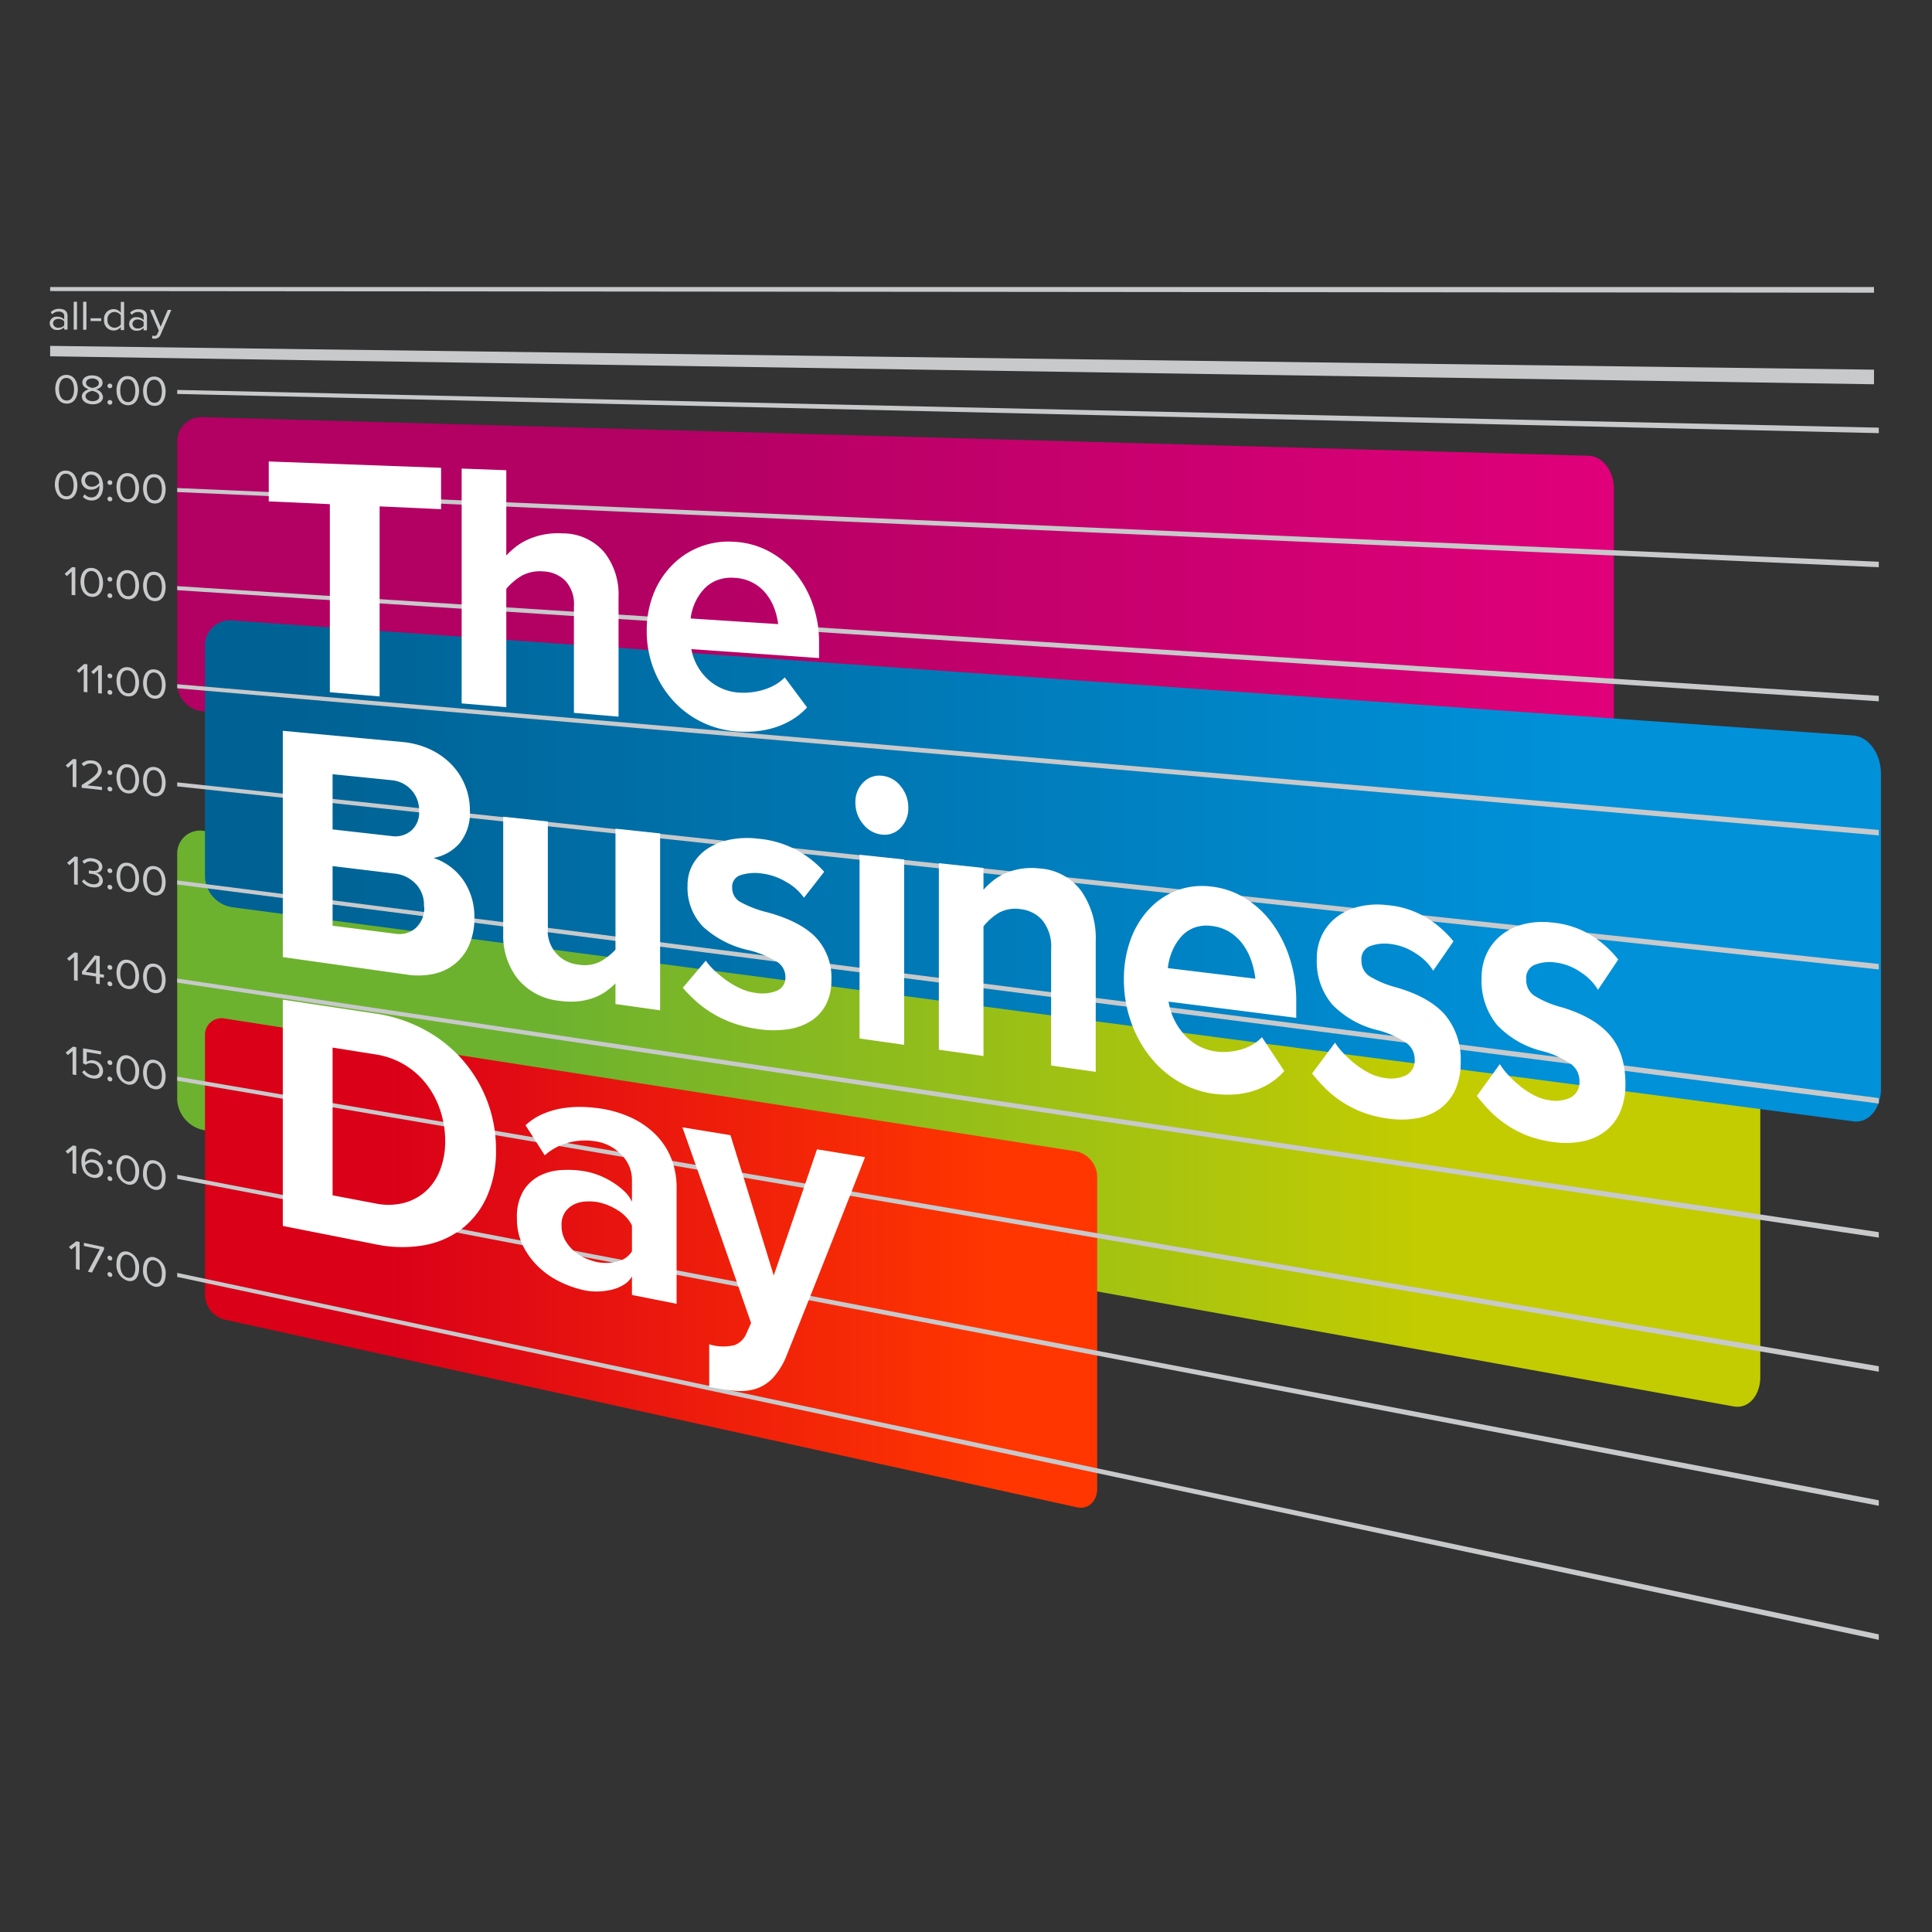 <svg xmlns="http://www.w3.org/2000/svg" xmlns:xlink="http://www.w3.org/1999/xlink" width="350" height="350" viewBox="0 0 350 350"><rect x="0" y="0" width="350" height="350" fill="#333333" stroke="none"/><defs><linearGradient id="a" y1="0.5" x2="1" y2="0.5" gradientUnits="objectBoundingBox"><stop offset="0.237" stop-color="#6db22f"/><stop offset="0.789" stop-color="#c3cc00"/></linearGradient><linearGradient id="b" y1="0.5" x2="1" y2="0.5" gradientUnits="objectBoundingBox"><stop offset="0.199" stop-color="#d90018"/><stop offset="0.882" stop-color="#ff3600"/></linearGradient><linearGradient id="c" y1="0.5" x2="1" y2="0.5" gradientUnits="objectBoundingBox"><stop offset="0.332" stop-color="#b20063"/><stop offset="1" stop-color="#e0007a"/></linearGradient><linearGradient id="d" y1="0.5" x2="1" y2="0.5" gradientUnits="objectBoundingBox"><stop offset="0.058" stop-color="#006294"/><stop offset="0.814" stop-color="#0091d9"/></linearGradient><clipPath id="f"><rect width="350" height="350"/></clipPath></defs><g id="e" clip-path="url(#f)"><g transform="translate(-5.55 32.146)"><g transform="translate(37.652 118.343)"><path d="M347.748,342.541,70.593,292.48a5.932,5.932,0,0,1-4.817-5.525V242.369a4.133,4.133,0,0,1,4.817-4.093L347.748,270.57c2.66.31,4.817,3.356,4.817,6.8v59.8C352.565,340.617,350.409,343.022,347.748,342.541Z" transform="translate(-65.776 -238.242)" fill="url(#a)" style="mix-blend-mode:multiply;isolation:isolate"/></g><g transform="translate(42.684 152.335)"><path d="M234.92,402.2,80.581,368.212a4.735,4.735,0,0,1-3.646-4.346V316.638a3,3,0,0,1,3.646-2.975l154.339,24.08a4.8,4.8,0,0,1,3.647,4.79v56.253C238.566,401.117,236.934,402.648,234.92,402.2Z" transform="translate(-76.935 -313.617)" fill="url(#b)" style="mix-blend-mode:multiply;isolation:isolate"/></g><g transform="translate(37.652 43.418)"><path d="M321.452,148.2,70.365,125.381a5.046,5.046,0,0,1-4.589-4.851V76.412a4.365,4.365,0,0,1,4.589-4.306l251.087,7c2.535.071,4.589,2.728,4.589,5.934v57.775C326.041,146.023,323.987,148.435,321.452,148.2Z" transform="translate(-65.776 -72.104)" fill="url(#c)"/></g><g transform="translate(42.684 80.237)"><path d="M375.558,244.509,81.932,205.729a5.8,5.8,0,0,1-5-5.518V158.264a4.531,4.531,0,0,1,5-4.5l293.625,20.845c2.76.2,5,3.311,5,6.956v57.006C380.555,242.213,378.318,244.874,375.558,244.509Z" transform="translate(-76.935 -153.748)" fill="url(#d)" style="mix-blend-mode:multiply;isolation:isolate"/></g><g transform="translate(14.55 22.516)"><g transform="translate(1.006 13.247)"><path d="M16.78,57.688c0-1.23.577-2.585,2.046-2.557s2.045,1.413,2.045,2.65-.585,2.6-2.045,2.564S16.78,58.91,16.78,57.688Zm3.409.077c0-1.008-.345-2.053-1.364-2.074S17.461,56.7,17.461,57.7s.345,2.056,1.364,2.081S20.189,58.773,20.189,57.765Z" transform="translate(-16.78 -55.13)" fill="#c7c9cb"/><path d="M27.473,59.153c0-.676.61-1.125,1.275-1.3-.617-.181-1.187-.581-1.187-1.242,0-.911.939-1.3,1.829-1.278s1.837.44,1.837,1.355c0,.664-.577,1.04-1.2,1.194a1.584,1.584,0,0,1,1.276,1.363c0,.862-.867,1.358-1.918,1.331S27.473,60.018,27.473,59.153Zm3.161.007c0-.663-.915-.966-1.244-1.012-.329.031-1.243.291-1.243.952,0,.547.578.9,1.243.912S30.634,59.709,30.634,59.16Zm-.08-2.4c0-.526-.521-.849-1.164-.862s-1.155.289-1.155.813c0,.616.834.839,1.155.9C29.719,57.562,30.554,57.374,30.554,56.757Z" transform="translate(-22.651 -55.241)" fill="#c7c9cb"/><path d="M37.758,59.047a.424.424,0,0,1,.442-.41.446.446,0,0,1,.441.429.429.429,0,0,1-.441.411A.452.452,0,0,1,37.758,59.047Zm0,2.978a.422.422,0,0,1,.442-.409.448.448,0,0,1,.441.431.422.422,0,0,1-.441.409A.448.448,0,0,1,37.758,62.025Z" transform="translate(-28.297 -57.055)" fill="#c7c9cb"/><path d="M41.388,58.2c0-1.247.578-2.621,2.046-2.592s2.046,1.431,2.046,2.685-.585,2.637-2.046,2.6S41.388,59.439,41.388,58.2Zm3.409.077c0-1.022-.345-2.081-1.364-2.1S42.07,57.2,42.07,58.215s.345,2.083,1.364,2.109S44.8,59.3,44.8,58.277Z" transform="translate(-30.29 -55.392)" fill="#c7c9cb"/><path d="M52.064,58.422c0-1.254.578-2.636,2.046-2.608s2.046,1.44,2.046,2.7-.585,2.653-2.046,2.615S52.064,59.669,52.064,58.422Zm3.409.077c0-1.028-.345-2.093-1.364-2.114s-1.364,1.028-1.364,2.052.345,2.1,1.364,2.121S55.473,59.526,55.473,58.5Z" transform="translate(-36.152 -55.506)" fill="#c7c9cb"/></g><g transform="translate(0.933 30.589)"><path d="M16.619,96.1c0-1.231.578-2.573,2.046-2.514s2.046,1.456,2.046,2.692-.585,2.59-2.046,2.521S16.619,97.323,16.619,96.1Zm3.409.149c0-1.008-.345-2.061-1.364-2.1S17.3,95.125,17.3,96.13s.345,2.063,1.364,2.11S20.028,97.257,20.028,96.249Z" transform="translate(-16.619 -93.585)" fill="#c7c9cb"/><path d="M27.54,98.547l.337-.456a1.485,1.485,0,0,0,1.147.57c1.083.05,1.509-.96,1.509-1.927a1.7,1.7,0,0,0-.008-.2,1.845,1.845,0,0,1-1.508.726,1.671,1.671,0,0,1-1.757-1.7,1.641,1.641,0,0,1,1.877-1.578c1.492.06,2.07,1.327,2.07,2.715,0,1.373-.682,2.592-2.182,2.522A2.034,2.034,0,0,1,27.54,98.547Zm2.968-2.531A1.466,1.466,0,0,0,29.16,94.55a1.081,1.081,0,0,0-1.227,1.021,1.141,1.141,0,0,0,1.235,1.149A1.568,1.568,0,0,0,30.508,96.016Z" transform="translate(-22.461 -93.804)" fill="#c7c9cb"/><path d="M37.758,97.87a.413.413,0,0,1,.442-.4.458.458,0,0,1,.441.439.418.418,0,0,1-.441.4A.464.464,0,0,1,37.758,97.87Zm0,2.978a.411.411,0,0,1,.442-.4.46.46,0,0,1,.441.441.411.411,0,0,1-.441.4A.46.46,0,0,1,37.758,100.848Z" transform="translate(-28.225 -95.717)" fill="#c7c9cb"/><path d="M41.388,97.139c0-1.247.578-2.608,2.046-2.549s2.046,1.475,2.046,2.728-.585,2.625-2.046,2.557S41.388,98.378,41.388,97.139Zm3.409.149c0-1.022-.345-2.088-1.364-2.13s-1.364.992-1.364,2.011.345,2.091,1.364,2.138S44.8,98.31,44.8,97.288Z" transform="translate(-30.218 -94.136)" fill="#c7c9cb"/><path d="M52.064,97.587c0-1.254.578-2.624,2.046-2.564s2.046,1.482,2.046,2.743-.585,2.64-2.046,2.572S52.064,98.833,52.064,97.587Zm3.409.149c0-1.028-.345-2.1-1.364-2.143s-1.364,1-1.364,2.024.345,2.1,1.364,2.15S55.473,98.764,55.473,97.736Z" transform="translate(-36.079 -94.373)" fill="#c7c9cb"/></g><g transform="translate(2.714 48.076)"><path d="M21.828,137.409v-4.227l-.859.809-.4-.412c.536-.486.8-.73,1.34-1.218l.586.036v5.057Z" transform="translate(-20.568 -132.361)" fill="#c7c9cb"/><path d="M26.92,135.161c0-1.238.578-2.576,2.046-2.485s2.046,1.507,2.046,2.751-.585,2.592-2.046,2.493S26.92,136.39,26.92,135.161Zm3.409.221c0-1.014-.345-2.079-1.364-2.143s-1.364.955-1.364,1.966.345,2.082,1.364,2.15S30.329,136.4,30.329,135.382Z" transform="translate(-24.055 -132.531)" fill="#c7c9cb"/><path d="M37.757,136.688a.4.4,0,0,1,.442-.391.47.47,0,0,1,.441.448.407.407,0,0,1-.441.392A.476.476,0,0,1,37.757,136.688Zm0,2.978a.4.4,0,0,1,.442-.391.473.473,0,0,1,.441.45.4.4,0,0,1-.441.39A.472.472,0,0,1,37.757,139.667Z" transform="translate(-30.005 -134.521)" fill="#c7c9cb"/><path d="M41.387,136.073c0-1.247.578-2.6,2.046-2.506s2.046,1.518,2.046,2.771-.585,2.613-2.046,2.514S41.387,137.313,41.387,136.073Zm3.409.221c0-1.022-.345-2.1-1.364-2.159s-1.364.963-1.364,1.982.345,2.1,1.364,2.167S44.8,137.316,44.8,136.295Z" transform="translate(-31.998 -133.021)" fill="#c7c9cb"/><path d="M52.063,136.747c0-1.254.578-2.612,2.046-2.521s2.046,1.526,2.046,2.787-.585,2.628-2.046,2.529S52.063,137.993,52.063,136.747Zm3.41.221c0-1.028-.345-2.108-1.364-2.171s-1.364.97-1.364,1.995.345,2.11,1.364,2.179S55.473,138,55.473,136.968Z" transform="translate(-37.859 -133.382)" fill="#c7c9cb"/></g><g transform="translate(4.905 65.626)"><path d="M26.686,176.335V172.1l-.859.793-.4-.421,1.34-1.194.585.049v5.071Z" transform="translate(-25.426 -171.275)" fill="#c7c9cb"/><path d="M32.5,176.834v-4.252l-.859.8-.4-.422c.536-.478.8-.718,1.34-1.2l.586.048v5.087Z" transform="translate(-28.62 -171.54)" fill="#c7c9cb"/><path d="M37.756,175.511a.393.393,0,0,1,.442-.383.483.483,0,0,1,.441.458.4.4,0,0,1-.441.383A.489.489,0,0,1,37.756,175.511Zm0,2.978a.392.392,0,0,1,.442-.381.485.485,0,0,1,.441.46.391.391,0,0,1-.441.381A.485.485,0,0,1,37.756,178.489Z" transform="translate(-32.195 -173.39)" fill="#c7c9cb"/><path d="M41.386,175.01c0-1.247.578-2.584,2.046-2.463s2.046,1.561,2.046,2.815-.585,2.6-2.046,2.47S41.386,176.25,41.386,175.01Zm3.409.293c0-1.022-.345-2.1-1.364-2.188s-1.364.935-1.364,1.954.345,2.106,1.364,2.2S44.8,176.326,44.8,175.3Z" transform="translate(-34.188 -171.969)" fill="#c7c9cb"/><path d="M52.062,175.91c0-1.255.578-2.6,2.046-2.478s2.046,1.569,2.046,2.83-.585,2.616-2.046,2.485S52.062,177.156,52.062,175.91Zm3.41.293c0-1.028-.345-2.115-1.364-2.2s-1.364.941-1.364,1.965.345,2.117,1.364,2.208S55.472,177.231,55.472,176.2Z" transform="translate(-40.05 -172.455)" fill="#c7c9cb"/></g><g transform="translate(2.907 82.833)"><path d="M22.256,214.477v-4.228l-.859.773-.4-.428,1.34-1.162.585.061v5.059Z" transform="translate(-20.996 -209.431)" fill="#c7c9cb"/><path d="M27.391,214.975v-.509c1.925-1.216,2.976-1.952,2.976-2.829a1.117,1.117,0,0,0-1.122-1.047,1.653,1.653,0,0,0-1.452.486l-.409-.446a2.134,2.134,0,0,1,1.862-.6,1.816,1.816,0,0,1,1.8,1.682c0,1.037-1.107,1.865-2.6,2.82l2.623.287v.564Z" transform="translate(-24.503 -209.75)" fill="#c7c9cb"/><path d="M37.757,214.336a.383.383,0,0,1,.442-.373.5.5,0,0,1,.441.467.388.388,0,0,1-.441.374A.5.5,0,0,1,37.757,214.336Zm0,2.978a.382.382,0,0,1,.442-.372.5.5,0,0,1,.441.469.382.382,0,0,1-.441.372A.5.5,0,0,1,37.757,217.314Z" transform="translate(-30.198 -211.918)" fill="#c7c9cb"/><path d="M41.387,213.95c0-1.247.578-2.572,2.046-2.42s2.046,1.6,2.046,2.857-.585,2.588-2.046,2.427S41.387,215.189,41.387,213.95Zm3.409.365c0-1.022-.345-2.11-1.364-2.217s-1.364.906-1.364,1.925.345,2.112,1.364,2.224S44.8,215.337,44.8,214.315Z" transform="translate(-32.191 -210.577)" fill="#c7c9cb"/><path d="M52.063,215.074c0-1.255.578-2.587,2.046-2.435s2.046,1.612,2.046,2.873-.585,2.6-2.046,2.442S52.063,216.321,52.063,215.074Zm3.41.365c0-1.028-.345-2.122-1.364-2.229s-1.364.912-1.364,1.937.345,2.125,1.364,2.236S55.473,216.467,55.473,215.44Z" transform="translate(-38.052 -211.186)" fill="#c7c9cb"/></g><g transform="translate(3.156 100.503)"><path d="M22.807,253.657v-4.23l-.859.755-.4-.437c.536-.453.8-.679,1.34-1.134l.586.074v5.06Z" transform="translate(-21.547 -248.611)" fill="#c7c9cb"/><path d="M27.508,253.477l.393-.343a2.211,2.211,0,0,0,1.492.864c.778.1,1.251-.209,1.251-.789,0-.632-.545-.969-1.331-1.071-.225-.029-.474-.061-.554-.064V251.5c.088.019.337.05.554.078.674.087,1.243-.092,1.243-.679,0-.564-.546-.938-1.2-1.02a1.654,1.654,0,0,0-1.412.437l-.369-.442a2.1,2.1,0,0,1,1.837-.552c1.027.129,1.8.722,1.8,1.577a1.073,1.073,0,0,1-1.147,1.035,1.561,1.561,0,0,1,1.235,1.417c0,.847-.722,1.37-1.9,1.214A2.682,2.682,0,0,1,27.508,253.477Z" transform="translate(-24.82 -248.987)" fill="#c7c9cb"/><path d="M37.757,253.753a.374.374,0,0,1,.442-.364.509.509,0,0,1,.441.476.379.379,0,0,1-.441.364A.517.517,0,0,1,37.757,253.753Zm0,2.978a.373.373,0,0,1,.442-.362.511.511,0,0,1,.441.478.373.373,0,0,1-.441.363A.512.512,0,0,1,37.757,256.731Z" transform="translate(-30.447 -251.232)" fill="#c7c9cb"/><path d="M41.387,253.481c0-1.247.578-2.56,2.046-2.375s2.046,1.648,2.046,2.9-.585,2.576-2.046,2.383S41.387,254.72,41.387,253.481Zm3.409.438c0-1.022-.345-2.118-1.364-2.246s-1.364.877-1.364,1.9.345,2.12,1.364,2.254S44.8,254.941,44.8,253.919Z" transform="translate(-32.44 -249.971)" fill="#c7c9cb"/><path d="M52.063,254.835c0-1.255.578-2.575,2.046-2.391s2.046,1.656,2.046,2.917-.585,2.591-2.046,2.4S52.063,256.082,52.063,254.835Zm3.41.438c0-1.028-.345-2.13-1.364-2.258s-1.364.883-1.364,1.907.345,2.132,1.364,2.266S55.473,256.3,55.473,255.273Z" transform="translate(-38.301 -250.706)" fill="#c7c9cb"/></g><g transform="translate(3.147 117.877)"><path d="M22.789,292.18V287.95l-.859.736-.4-.446,1.34-1.105.586.086v5.06Z" transform="translate(-21.529 -287.136)" fill="#c7c9cb"/><path d="M30.087,293.445v-1.287l-2.544-.385v-.524c.918-1.164,1.377-1.749,2.295-2.921l.915.134v3.24l.754.114v.557l-.754-.114v1.288Zm0-4.494c-.751.95-1.127,1.423-1.877,2.368l1.877.283Z" transform="translate(-24.831 -287.79)" fill="#c7c9cb"/><path d="M37.757,292.569a.366.366,0,0,1,.442-.354.523.523,0,0,1,.441.486.369.369,0,0,1-.441.355A.531.531,0,0,1,37.757,292.569Zm0,2.978a.364.364,0,0,1,.442-.353.526.526,0,0,1,.441.488.364.364,0,0,1-.441.353A.526.526,0,0,1,37.757,295.548Z" transform="translate(-30.439 -289.922)" fill="#c7c9cb"/><path d="M41.387,292.41c0-1.247.578-2.548,2.046-2.332s2.046,1.692,2.046,2.945-.585,2.563-2.046,2.34S41.387,293.649,41.387,292.41Zm3.409.511c0-1.022-.345-2.125-1.364-2.275s-1.364.848-1.364,1.867.345,2.128,1.364,2.283S44.8,293.942,44.8,292.92Z" transform="translate(-32.431 -288.738)" fill="#c7c9cb"/><path d="M52.063,293.99c0-1.254.578-2.562,2.046-2.347s2.046,1.7,2.046,2.96-.585,2.579-2.046,2.355S52.063,295.236,52.063,293.99Zm3.41.51c0-1.028-.345-2.137-1.364-2.287s-1.364.854-1.364,1.879.345,2.139,1.364,2.294S55.473,295.528,55.473,294.5Z" transform="translate(-38.293 -289.597)" fill="#c7c9cb"/></g><g transform="translate(2.891 134.948)"><path d="M22.22,330.03V325.8l-.859.718-.4-.454L22.3,324.99l.586.1v5.058Z" transform="translate(-20.96 -324.99)" fill="#c7c9cb"/><path d="M27.578,329.978l.409-.355a2.2,2.2,0,0,0,1.477.932c.73.126,1.235-.259,1.235-.876a1.356,1.356,0,0,0-1.228-1.307,1.548,1.548,0,0,0-1.235.261l-.489-.243v-2.727l3.273.548v.564l-2.608-.438V328.1a1.651,1.651,0,0,1,1.251-.243,1.966,1.966,0,0,1,1.709,1.915c0,1.03-.834,1.533-1.909,1.347A2.747,2.747,0,0,1,27.578,329.978Z" transform="translate(-24.593 -325.359)" fill="#c7c9cb"/><path d="M37.756,330.8a.358.358,0,0,1,.442-.345.538.538,0,0,1,.441.5.361.361,0,0,1-.441.345A.545.545,0,0,1,37.756,330.8Zm0,2.978a.356.356,0,0,1,.442-.344.54.54,0,0,1,.441.5.356.356,0,0,1-.441.344A.54.54,0,0,1,37.756,333.781Z" transform="translate(-30.181 -327.989)" fill="#c7c9cb"/><path d="M41.386,330.754c0-1.247.578-2.535,2.046-2.29a2.8,2.8,0,0,1,2.046,2.987c0,1.245-.585,2.551-2.046,2.3A2.812,2.812,0,0,1,41.386,330.754Zm3.409.582c0-1.022-.345-2.132-1.364-2.3s-1.364.819-1.364,1.838.345,2.134,1.364,2.311S44.8,332.357,44.8,331.335Z" transform="translate(-32.174 -326.881)" fill="#c7c9cb"/><path d="M52.062,332.556c0-1.255.578-2.551,2.046-2.3s2.046,1.742,2.046,3-.585,2.566-2.046,2.312S52.062,333.8,52.062,332.556Zm3.41.581c0-1.028-.345-2.144-1.364-2.315s-1.364.826-1.364,1.85.345,2.146,1.364,2.323S55.472,334.165,55.472,333.137Z" transform="translate(-38.036 -327.862)" fill="#c7c9cb"/></g><g transform="translate(2.883 152.844)"><path d="M22.2,369.712v-4.228l-.859.7-.4-.463c.536-.418.8-.628,1.34-1.048l.586.111v5.058Z" transform="translate(-20.942 -364.673)" fill="#c7c9cb"/><path d="M27.294,368.2c0-1.366.674-2.484,2.182-2.2a2.331,2.331,0,0,1,1.476.889l-.337.409a1.746,1.746,0,0,0-1.139-.734c-1.043-.2-1.509.709-1.509,1.7v.2a1.6,1.6,0,0,1,1.517-.5,1.993,1.993,0,0,1,1.748,1.96c0,.877-.706,1.525-1.869,1.3C27.864,370.934,27.294,369.585,27.294,368.2Zm3.265,1.619a1.46,1.46,0,0,0-2.567-.838,1.757,1.757,0,0,0,1.34,1.674C30.158,370.819,30.559,370.3,30.559,369.822Z" transform="translate(-24.429 -365.379)" fill="#c7c9cb"/><path d="M37.757,370.8a.349.349,0,0,1,.442-.336.552.552,0,0,1,.441.5.352.352,0,0,1-.441.336A.56.56,0,0,1,37.757,370.8Zm0,2.978a.348.348,0,0,1,.442-.334.555.555,0,0,1,.441.506.348.348,0,0,1-.441.334A.555.555,0,0,1,37.757,373.779Z" transform="translate(-30.174 -367.849)" fill="#c7c9cb"/><path d="M41.387,370.865c0-1.247.578-2.523,2.046-2.245a2.867,2.867,0,0,1,2.046,3.032c0,1.245-.585,2.538-2.046,2.252A2.885,2.885,0,0,1,41.387,370.865Zm3.409.656c0-1.022-.345-2.139-1.364-2.333s-1.364.79-1.364,1.808.345,2.142,1.364,2.34S44.8,372.542,44.8,371.521Z" transform="translate(-32.167 -366.819)" fill="#c7c9cb"/><path d="M52.063,372.9c0-1.254.578-2.538,2.046-2.26s2.046,1.786,2.046,3.047-.585,2.553-2.046,2.268A2.9,2.9,0,0,1,52.063,372.9Zm3.41.656c0-1.028-.345-2.152-1.364-2.345s-1.364.8-1.364,1.821.345,2.154,1.364,2.352S55.473,374.583,55.473,373.555Z" transform="translate(-38.028 -367.928)" fill="#c7c9cb"/></g><path d="M17.182,32.367v-.416a1.7,1.7,0,0,1-1.284.494,1.272,1.272,0,0,1-1.348-1.219,1.219,1.219,0,0,1,1.348-1.19,1.7,1.7,0,0,1,1.284.5v-.658c0-.484-.418-.766-.979-.769a1.547,1.547,0,0,0-1.187.5l-.281-.394a2.088,2.088,0,0,1,1.548-.6c.827,0,1.5.355,1.5,1.241v2.512Zm0-.771v-.7a1.354,1.354,0,0,0-1.059-.454c-.57,0-.962.325-.962.785a.862.862,0,0,0,.962.808A1.314,1.314,0,0,0,17.182,31.6Z" transform="translate(-14.55 -27.328)" fill="#c7c9cb"/><path d="M24.194,30.812V25.757l.6,0v5.058Z" transform="translate(-19.845 -25.757)" fill="#c7c9cb"/><path d="M27.984,30.835V25.77l.6,0v5.069Z" transform="translate(-21.926 -25.764)" fill="#c7c9cb"/><path d="M30.973,32.893v-.5L32.9,32.4v.5Z" transform="translate(-23.567 -29.399)" fill="#c7c9cb"/><path d="M39.432,30.926v-.551a1.639,1.639,0,0,1-1.307.631A1.746,1.746,0,0,1,36.4,29.059a1.731,1.731,0,0,1,1.725-1.929,1.652,1.652,0,0,1,1.307.657V25.819l.6,0v5.111Zm0-1.011V28.246a1.467,1.467,0,0,0-1.155-.6,1.267,1.267,0,0,0-1.251,1.421,1.281,1.281,0,0,0,1.251,1.431A1.437,1.437,0,0,0,39.432,29.915Z" transform="translate(-26.546 -25.791)" fill="#c7c9cb"/><path d="M49.084,32.586v-.423a1.681,1.681,0,0,1-1.283.5,1.28,1.28,0,0,1-1.348-1.24A1.226,1.226,0,0,1,47.8,30.216a1.686,1.686,0,0,1,1.283.509v-.67c0-.492-.417-.779-.979-.782a1.535,1.535,0,0,0-1.187.507l-.281-.4a2.069,2.069,0,0,1,1.549-.607c.826,0,1.5.362,1.5,1.262v2.557Zm0-.785v-.708a1.343,1.343,0,0,0-1.059-.461.851.851,0,0,0-.963.8.868.868,0,0,0,.963.823A1.3,1.3,0,0,0,49.084,31.8Z" transform="translate(-32.065 -27.413)" fill="#c7c9cb"/><path d="M55.273,33.66a.965.965,0,0,0,.329.065.55.55,0,0,0,.578-.387l.257-.561c-.649-1.513-.972-2.268-1.621-3.775l.658,0c.513,1.224.77,1.837,1.284,3.064.516-1.219.775-1.829,1.292-3.052l.65,0c-.777,1.8-1.165,2.691-1.941,4.478a1.138,1.138,0,0,1-1.14.745,1.931,1.931,0,0,1-.433-.059Z" transform="translate(-36.657 -27.538)" fill="#c7c9cb"/><g transform="translate(3.493 170.206)"><path d="M23.555,408.211V403.98l-.859.682-.4-.471,1.339-1.021.586.123v5.061Z" transform="translate(-22.295 -403.171)" fill="#c7c9cb"/><path d="M29.013,409.029c.863-1.617,1.295-2.427,2.158-4.053l-2.88-.607v-.562l3.65.767v.435c-.876,1.677-1.314,2.513-2.19,4.18Z" transform="translate(-25.587 -403.52)" fill="#c7c9cb"/><path d="M37.757,409.314a.341.341,0,0,1,.442-.326.568.568,0,0,1,.441.514.344.344,0,0,1-.441.326A.575.575,0,0,1,37.757,409.314Zm0,2.978a.34.34,0,0,1,.442-.325.57.57,0,0,1,.441.515.34.34,0,0,1-.441.325A.57.57,0,0,1,37.757,412.292Z" transform="translate(-30.784 -406.359)" fill="#c7c9cb"/><path d="M41.387,409.487c0-1.247.578-2.511,2.046-2.2a2.939,2.939,0,0,1,2.046,3.075c0,1.245-.585,2.525-2.046,2.209A2.958,2.958,0,0,1,41.387,409.487Zm3.409.727c0-1.022-.345-2.147-1.364-2.361s-1.364.761-1.364,1.78.345,2.149,1.364,2.369S44.8,411.235,44.8,410.214Z" transform="translate(-32.777 -405.404)" fill="#c7c9cb"/><path d="M52.063,411.746c0-1.255.578-2.526,2.046-2.217a2.951,2.951,0,0,1,2.046,3.09c0,1.252-.585,2.541-2.046,2.225A2.97,2.97,0,0,1,52.063,411.746Zm3.41.727c0-1.028-.345-2.159-1.364-2.374s-1.364.767-1.364,1.792.345,2.161,1.364,2.381S55.473,413.5,55.473,412.473Z" transform="translate(-38.638 -406.635)" fill="#c7c9cb"/></g></g><g transform="translate(14.634 19.854)"><g transform="translate(0)"><g transform="translate(23.018 36.412)"><path d="M65.776,101.4l308.257,13.484" transform="translate(-65.776 -101.037)" fill="#fff"/><path d="M374.033,114.94,65.776,101.322v-.728l308.257,13.35Z" transform="translate(-65.776 -100.594)" fill="#c7c9cb"/></g><g transform="translate(23.018 54.185)"><path d="M65.776,140.811l308.257,20" transform="translate(-65.776 -140.447)" fill="#fff"/><path d="M374.033,160.866,65.776,140.732V140L374.033,159.87Z" transform="translate(-65.776 -140.003)" fill="#c7c9cb"/></g><g transform="translate(23.018 71.958)"><path d="M65.776,180.222l308.257,26.517" transform="translate(-65.776 -179.858)" fill="#fff"/><path d="M374.033,206.793,65.776,180.142v-.728L374.033,205.8Z" transform="translate(-65.776 -179.414)" fill="#c7c9cb"/></g><g transform="translate(23.018 89.732)"><path d="M65.776,219.633l308.257,33.033" transform="translate(-65.776 -219.269)" fill="#fff"/><path d="M374.033,252.721,65.776,219.553v-.728l308.257,32.9Z" transform="translate(-65.776 -218.825)" fill="#c7c9cb"/></g><g transform="translate(23.018 125.278)"><path d="M65.776,298.454l308.257,46.067" transform="translate(-65.776 -298.09)" fill="#fff"/><path d="M374.033,344.575l-308.257-46.2v-.729L374.033,343.58Z" transform="translate(-65.776 -297.646)" fill="#c7c9cb"/></g><g transform="translate(23.018 160.824)"><path d="M65.776,377.273l308.257,59.1" transform="translate(-65.776 -376.909)" fill="#fff"/><path d="M374.033,436.427,65.776,377.194v-.729l308.257,58.966Z" transform="translate(-65.776 -376.465)" fill="#c7c9cb"/></g><g transform="translate(23.018 178.596)"><path d="M65.776,416.68,374.033,482.3" transform="translate(-65.776 -416.316)" fill="#fff"/><path d="M374.033,482.35,65.776,416.6v-.728l308.257,65.482Z" transform="translate(-65.776 -415.872)" fill="#c7c9cb"/></g><g transform="translate(23.018 107.505)"><path d="M65.776,259.044l308.257,39.55" transform="translate(-65.776 -258.68)" fill="#fff"/><path d="M374.033,298.649,65.776,258.964v-.728l308.257,39.417Z" transform="translate(-65.776 -258.236)" fill="#c7c9cb"/></g><g transform="translate(23.018 143.052)"><path d="M65.776,337.864l308.257,52.584" transform="translate(-65.776 -337.5)" fill="#fff"/><path d="M374.033,390.5,65.776,337.785v-.729l308.257,52.45Z" transform="translate(-65.776 -337.056)" fill="#c7c9cb"/></g><path d="M345.148,20.876,14.737,20.582v-.728H345.148Z" transform="translate(-14.737 -19.854)" fill="#c7c9cb"/><path d="M345.148,50.445,14.737,45.376V43.49L345.148,47.8Z" transform="translate(-14.737 -32.831)" fill="#c7c9cb"/><path d="M374.033,69.015l-308.257-7.1v-.729L374.033,68.02Z" transform="translate(-42.758 -42.546)" fill="#c7c9cb"/></g></g><g transform="translate(54.236 51.452)"><path d="M122.637,98.06v34.429l-9.018-.762V97.652l-11.069-.5V89.92l31.219,1.15v7.493Z" transform="translate(-102.55 -89.92)" fill="#fff"/><path d="M200.383,137.032V117.724a6.193,6.193,0,0,0-1.586-4.658,5.99,5.99,0,0,0-3.949-1.657,6.863,6.863,0,0,0-3.918.778,10.844,10.844,0,0,0-2.8,2.38V136l-8.085-.683V92.776l8.085.3v15.443a15.966,15.966,0,0,1,1.617-1.491,10.531,10.531,0,0,1,2.177-1.34,13.276,13.276,0,0,1,2.829-.927,13.789,13.789,0,0,1,3.576-.246,9.882,9.882,0,0,1,7.525,3.387,12.287,12.287,0,0,1,2.612,8.1v21.716Z" transform="translate(-145.097 -91.488)" fill="#fff"/><path d="M262.462,141.591A9.883,9.883,0,0,0,265.385,147a9.125,9.125,0,0,0,5.784,2.475,10.96,10.96,0,0,0,2.021-.045A13.2,13.2,0,0,0,275.4,149a10.233,10.233,0,0,0,2.146-.886,7.905,7.905,0,0,0,1.835-1.39c1.617,2.166,2.425,3.253,4.043,5.436a12.414,12.414,0,0,1-3.016,2.4,14.619,14.619,0,0,1-3.39,1.4,16.811,16.811,0,0,1-3.421.563,21.664,21.664,0,0,1-3.047-.022,17.348,17.348,0,0,1-6.375-1.781,17.145,17.145,0,0,1-5.131-3.923,18.337,18.337,0,0,1-3.421-5.642,18.933,18.933,0,0,1-1.244-6.908,17.9,17.9,0,0,1,1.151-6.449,15.437,15.437,0,0,1,3.265-5.222,14.274,14.274,0,0,1,11.32-4.431,14.888,14.888,0,0,1,6.188,1.624,15.91,15.91,0,0,1,4.882,3.888,18.379,18.379,0,0,1,3.234,5.709,20.452,20.452,0,0,1,1.182,6.979v2.872Zm14.989-7.492a9.451,9.451,0,0,0-1.524-2.633,7.744,7.744,0,0,0-2.394-1.93,7.919,7.919,0,0,0-3.3-.859,7.242,7.242,0,0,0-3.172.459,6.437,6.437,0,0,0-2.332,1.608,9.093,9.093,0,0,0-1.586,2.412,9.789,9.789,0,0,0-.809,2.887l15.86,1.02A12.6,12.6,0,0,0,277.451,134.1Z" transform="translate(-185.906 -107.599)" fill="#fff"/><path d="M142.035,236.735a8.933,8.933,0,0,1-6.312,5.375,13.179,13.179,0,0,1-5.069.172L108.2,239.113V198.121l21.58,2.018a15.068,15.068,0,0,1,5.162,1.369,13.02,13.02,0,0,1,3.887,2.786,11.96,11.96,0,0,1,3.265,8.239,8.713,8.713,0,0,1-1.866,5.953,8.2,8.2,0,0,1-4.727,2.668,10.631,10.631,0,0,1,5.317,3.905,11.6,11.6,0,0,1,2.084,7.06A11.727,11.727,0,0,1,142.035,236.735Zm-10.6-27.953a5.5,5.5,0,0,0-3.5-1.712l-10.716-1.088v10l10.716,1.212a4.491,4.491,0,0,0,3.5-.961,4.312,4.312,0,0,0,1.456-3.536A5.4,5.4,0,0,0,131.437,208.782ZM133.763,230a5.431,5.431,0,0,0-1.523-4.2,6.07,6.07,0,0,0-3.576-1.79l-11.443-1.382v10.806l11.443,1.461a4.489,4.489,0,0,0,3.544-.981,4.866,4.866,0,0,0,1.617-3.9Z" transform="translate(-105.654 -149.325)" fill="#fff"/><path d="M217.071,266.57v-3.749a13.808,13.808,0,0,1-1.617,1.387,9.173,9.173,0,0,1-2.176,1.172,12.042,12.042,0,0,1-2.83.68,13.549,13.549,0,0,1-3.576-.084,11.161,11.161,0,0,1-7.525-4,12.649,12.649,0,0,1-2.612-8.112V232.636l8.085.862v19.208a6.137,6.137,0,0,0,5.535,6.714,6.337,6.337,0,0,0,3.918-.522,10.725,10.725,0,0,0,2.8-2.192V234.8l8.085.862v32.044Z" transform="translate(-154.259 -168.274)" fill="#fff"/><path d="M294.855,271.245a7.726,7.726,0,0,1-2.674,3.018,10.551,10.551,0,0,1-4.2,1.559,18.32,18.32,0,0,1-5.5-.034,22.564,22.564,0,0,1-4.664-1.134,20.778,20.778,0,0,1-3.732-1.8,19.317,19.317,0,0,1-2.954-2.218,30.971,30.971,0,0,1-2.27-2.313c1.667-1.959,2.5-2.943,4.167-4.922a11.868,11.868,0,0,0,1.523,1.74,19.268,19.268,0,0,0,2.177,1.8,15.7,15.7,0,0,0,2.549,1.486,9.458,9.458,0,0,0,2.705.8,7.1,7.1,0,0,0,3.949-.382,2.573,2.573,0,0,0,1.524-2.548,3.257,3.257,0,0,0-1.71-2.8,18.146,18.146,0,0,0-4.882-1.978,17.887,17.887,0,0,1-8.334-4.272,10.152,10.152,0,0,1-2.8-7.483,7.6,7.6,0,0,1,.964-3.828,8.3,8.3,0,0,1,2.644-2.817,11.375,11.375,0,0,1,3.98-1.619,15.951,15.951,0,0,1,5.038-.207,18.147,18.147,0,0,1,7.463,2.253,18.709,18.709,0,0,1,4.664,3.753c-1.468,1.892-2.2,2.834-3.669,4.71a9.337,9.337,0,0,0-3.127-2.81,11.2,11.2,0,0,0-4.611-1.6,8.55,8.55,0,0,0-3.683.294,2.176,2.176,0,0,0-1.578,2.277,2.894,2.894,0,0,0,1.457,2.594,19.759,19.759,0,0,0,4.8,1.854q5.95,1.592,8.832,4.508a10.615,10.615,0,0,1,2.883,7.793A9.539,9.539,0,0,1,294.855,271.245Z" transform="translate(-193.857 -172.969)" fill="#fff"/><path d="M346.4,225.586a3.966,3.966,0,0,1-3.39,1.216,4.949,4.949,0,0,1-3.39-1.9,5.932,5.932,0,0,1-1.4-3.895,4.949,4.949,0,0,1,1.4-3.623,4.026,4.026,0,0,1,3.39-1.242,4.861,4.861,0,0,1,3.39,1.873,5.977,5.977,0,0,1,1.4,3.921A4.983,4.983,0,0,1,346.4,225.586Zm-7.432,38.16V230.454l8.085.862v33.571Z" transform="translate(-231.941 -159.207)" fill="#fff"/><path d="M392.072,287.958V266.821a7.487,7.487,0,0,0-1.586-5.18,6.087,6.087,0,0,0-3.95-2.017,6.18,6.18,0,0,0-3.918.653,10.355,10.355,0,0,0-2.8,2.466v23.487l-8.085-1.141V251.3l8.085.862v3.951a15.225,15.225,0,0,1,1.617-1.553,9.726,9.726,0,0,1,2.177-1.355,11.949,11.949,0,0,1,2.829-.868,12.492,12.492,0,0,1,3.576-.083,10.14,10.14,0,0,1,7.525,4.1,14.889,14.889,0,0,1,2.612,8.995V289.1Z" transform="translate(-250.338 -178.52)" fill="#fff"/><path d="M454.153,281.412a11.775,11.775,0,0,0,2.923,6.059,9.273,9.273,0,0,0,5.784,2.988,10.068,10.068,0,0,0,2.022.051,11.947,11.947,0,0,0,2.208-.368,9.3,9.3,0,0,0,2.146-.86,7.475,7.475,0,0,0,1.834-1.425c1.617,2.443,2.426,3.669,4.043,6.129a11.782,11.782,0,0,1-3.016,2.475,13.289,13.289,0,0,1-3.39,1.358,15.152,15.152,0,0,1-3.421.447,19.98,19.98,0,0,1-3.048-.172,16.955,16.955,0,0,1-6.375-2.258,18.7,18.7,0,0,1-5.131-4.538,21.743,21.743,0,0,1-3.421-6.336,22.952,22.952,0,0,1-1.244-7.616,20.708,20.708,0,0,1,1.15-6.991,16.063,16.063,0,0,1,3.265-5.541,13.544,13.544,0,0,1,4.976-3.464,13.05,13.05,0,0,1,6.344-.79,14.55,14.55,0,0,1,6.188,2.094,17.533,17.533,0,0,1,4.882,4.5,21.947,21.947,0,0,1,3.234,6.393,24.708,24.708,0,0,1,1.182,7.671v3.133Zm14.989-7.423a11.259,11.259,0,0,0-1.524-2.95,8.519,8.519,0,0,0-2.395-2.229,7.731,7.731,0,0,0-3.3-1.109,6.547,6.547,0,0,0-3.172.339,6.014,6.014,0,0,0-2.332,1.636,9.411,9.411,0,0,0-1.586,2.554,11.057,11.057,0,0,0-.809,3.113l15.859,1.918A15.262,15.262,0,0,0,469.142,273.99Z" transform="translate(-291.148 -183.557)" fill="#fff"/><path d="M547.636,301.369a8.611,8.611,0,0,1-2.674,3.422,10.072,10.072,0,0,1-4.2,1.815,16.382,16.382,0,0,1-5.5.055,20.315,20.315,0,0,1-4.664-1.191,19.5,19.5,0,0,1-3.732-1.956,19.207,19.207,0,0,1-2.954-2.438,32.417,32.417,0,0,1-2.27-2.557c1.667-2.226,2.5-3.344,4.167-5.59a12.689,12.689,0,0,0,1.523,1.928,19.447,19.447,0,0,0,2.177,1.983,15.068,15.068,0,0,0,2.549,1.625,8.582,8.582,0,0,0,2.705.856,6.428,6.428,0,0,0,3.949-.492,2.989,2.989,0,0,0,1.523-2.878,3.668,3.668,0,0,0-1.71-3.113,16.84,16.84,0,0,0-4.882-2.14,16.981,16.981,0,0,1-8.334-4.663,12.045,12.045,0,0,1-2.8-8.355,9.441,9.441,0,0,1,.964-4.308,9.136,9.136,0,0,1,2.644-3.2,10.879,10.879,0,0,1,3.98-1.868,14.278,14.278,0,0,1,5.037-.3,16.589,16.589,0,0,1,7.463,2.428,18.951,18.951,0,0,1,4.664,4.14c-1.467,2.136-2.2,3.2-3.669,5.321a9.623,9.623,0,0,0-3.127-3.1,10.3,10.3,0,0,0-4.61-1.735,7.692,7.692,0,0,0-3.683.379,2.476,2.476,0,0,0-1.578,2.575,3.291,3.291,0,0,0,1.456,2.887,18.252,18.252,0,0,0,4.8,2.01q5.951,1.7,8.832,4.919a12.55,12.55,0,0,1,2.882,8.677A11.856,11.856,0,0,1,547.636,301.369Z" transform="translate(-332.639 -187.644)" fill="#fff"/><path d="M613.829,309.257a8.875,8.875,0,0,1-2.674,3.527,9.978,9.978,0,0,1-4.2,1.882,15.94,15.94,0,0,1-5.5.079,19.788,19.788,0,0,1-4.664-1.206,19.28,19.28,0,0,1-6.685-4.492,32.846,32.846,0,0,1-2.27-2.621c1.667-2.3,2.5-3.449,4.167-5.765a12.946,12.946,0,0,0,1.524,1.977,19.555,19.555,0,0,0,2.177,2.031,14.92,14.92,0,0,0,2.55,1.66,8.355,8.355,0,0,0,2.7.87,6.279,6.279,0,0,0,3.949-.52,3.106,3.106,0,0,0,1.523-2.964,3.782,3.782,0,0,0-1.71-3.194,16.547,16.547,0,0,0-4.882-2.183,16.791,16.791,0,0,1-8.333-4.765,12.572,12.572,0,0,1-2.8-8.583,9.964,9.964,0,0,1,.964-4.434,9.393,9.393,0,0,1,2.643-3.3,10.793,10.793,0,0,1,3.98-1.932,13.9,13.9,0,0,1,5.037-.32,16.242,16.242,0,0,1,7.463,2.474,19.041,19.041,0,0,1,4.664,4.241c-1.468,2.2-2.2,3.3-3.669,5.481a9.712,9.712,0,0,0-3.126-3.18,10.1,10.1,0,0,0-4.61-1.769,7.513,7.513,0,0,0-3.683.4,2.563,2.563,0,0,0-1.578,2.653,3.4,3.4,0,0,0,1.457,2.964,17.924,17.924,0,0,0,4.8,2.05q5.95,1.726,8.831,5.027t2.882,8.909A12.509,12.509,0,0,1,613.829,309.257Z" transform="translate(-368.98 -191.486)" fill="#fff"/><path d="M145.175,341.791a15.2,15.2,0,0,1-4.571,5.857,15.851,15.851,0,0,1-6.934,2.976,23.336,23.336,0,0,1-8.738-.209L108.2,347.105V306.114l16.729,2.511a27.073,27.073,0,0,1,8.738,2.83,24.845,24.845,0,0,1,6.934,5.39,24.516,24.516,0,0,1,6.219,16.515A20.137,20.137,0,0,1,145.175,341.791Zm-8.425-15.548a15.913,15.913,0,0,0-2.511-4.791,14.271,14.271,0,0,0-4-3.551,14.526,14.526,0,0,0-5.27-1.876l-7.75-1.229v26.766l7.75,1.467a11.445,11.445,0,0,0,5.176-.091,9.571,9.571,0,0,0,4-2.16,9.968,9.968,0,0,0,2.573-3.873,14.281,14.281,0,0,0,.9-5.145A17.63,17.63,0,0,0,136.75,326.243Z" transform="translate(-105.654 -208.615)" fill="#fff"/><path d="M222.868,351.1a15.438,15.438,0,0,1,4.323,2.924,12.933,12.933,0,0,1,2.923,4.273,14.14,14.14,0,0,1,1.057,5.6v20.965l-8.085-1.6V379.9a4.133,4.133,0,0,1-1.462,1.495,7.347,7.347,0,0,1-2.146.893,11.827,11.827,0,0,1-2.456.335,10.753,10.753,0,0,1-2.457-.193,18.964,18.964,0,0,1-4.26-1.432,15.236,15.236,0,0,1-3.981-2.667,14,14,0,0,1-2.923-3.866,10.989,10.989,0,0,1-1.15-5.122,9.145,9.145,0,0,1,1.15-4.918,7.505,7.505,0,0,1,2.923-2.741,9.865,9.865,0,0,1,3.981-1.05,18.284,18.284,0,0,1,4.26.226,13.432,13.432,0,0,1,2.457.692,14.244,14.244,0,0,1,2.456,1.219,13.967,13.967,0,0,1,2.146,1.63,6.315,6.315,0,0,1,1.462,1.975v-4.091a6.294,6.294,0,0,0-1.866-4.376,8.026,8.026,0,0,0-4.664-2.467,11.834,11.834,0,0,0-4.851.191,10.5,10.5,0,0,0-4.416,2.33c-1.393-2.187-2.089-3.276-3.483-5.448a11.17,11.17,0,0,1,3.39-2.154,15.406,15.406,0,0,1,3.7-.984,19.82,19.82,0,0,1,3.576-.168,28.118,28.118,0,0,1,3.141.313A20.4,20.4,0,0,1,222.868,351.1Zm.218,19.564a6.743,6.743,0,0,0-2.644-2.789,10.449,10.449,0,0,0-3.576-1.436,9.389,9.389,0,0,0-2.084-.115,5.62,5.62,0,0,0-2.115.5,4.281,4.281,0,0,0-1.648,1.361,4.04,4.04,0,0,0-.685,2.477,5.317,5.317,0,0,0,.685,2.732,7.4,7.4,0,0,0,1.648,1.976,8.281,8.281,0,0,0,2.115,1.287,10.775,10.775,0,0,0,2.084.663,8.092,8.092,0,0,0,3.576-.134,4.081,4.081,0,0,0,2.644-1.835Z" transform="translate(-157.288 -232.263)" fill="#fff"/><path d="M287.691,398.5a13.461,13.461,0,0,1-2.519,4.234,7.426,7.426,0,0,1-3.11,2.022,9.721,9.721,0,0,1-3.825.371,38.212,38.212,0,0,1-4.664-.722v-7.7a8.532,8.532,0,0,0,4.634.139,3.837,3.837,0,0,0,2.146-2.194q.31-.681.808-1.8Q275,375.1,268.722,357.4l8.707,1.422q3.948,12.7,7.836,25.421,3.942-11.423,7.836-22.862l8.708,1.421Q294.832,380.684,287.691,398.5Z" transform="translate(-193.782 -236.771)" fill="#fff"/></g></g></g></svg>